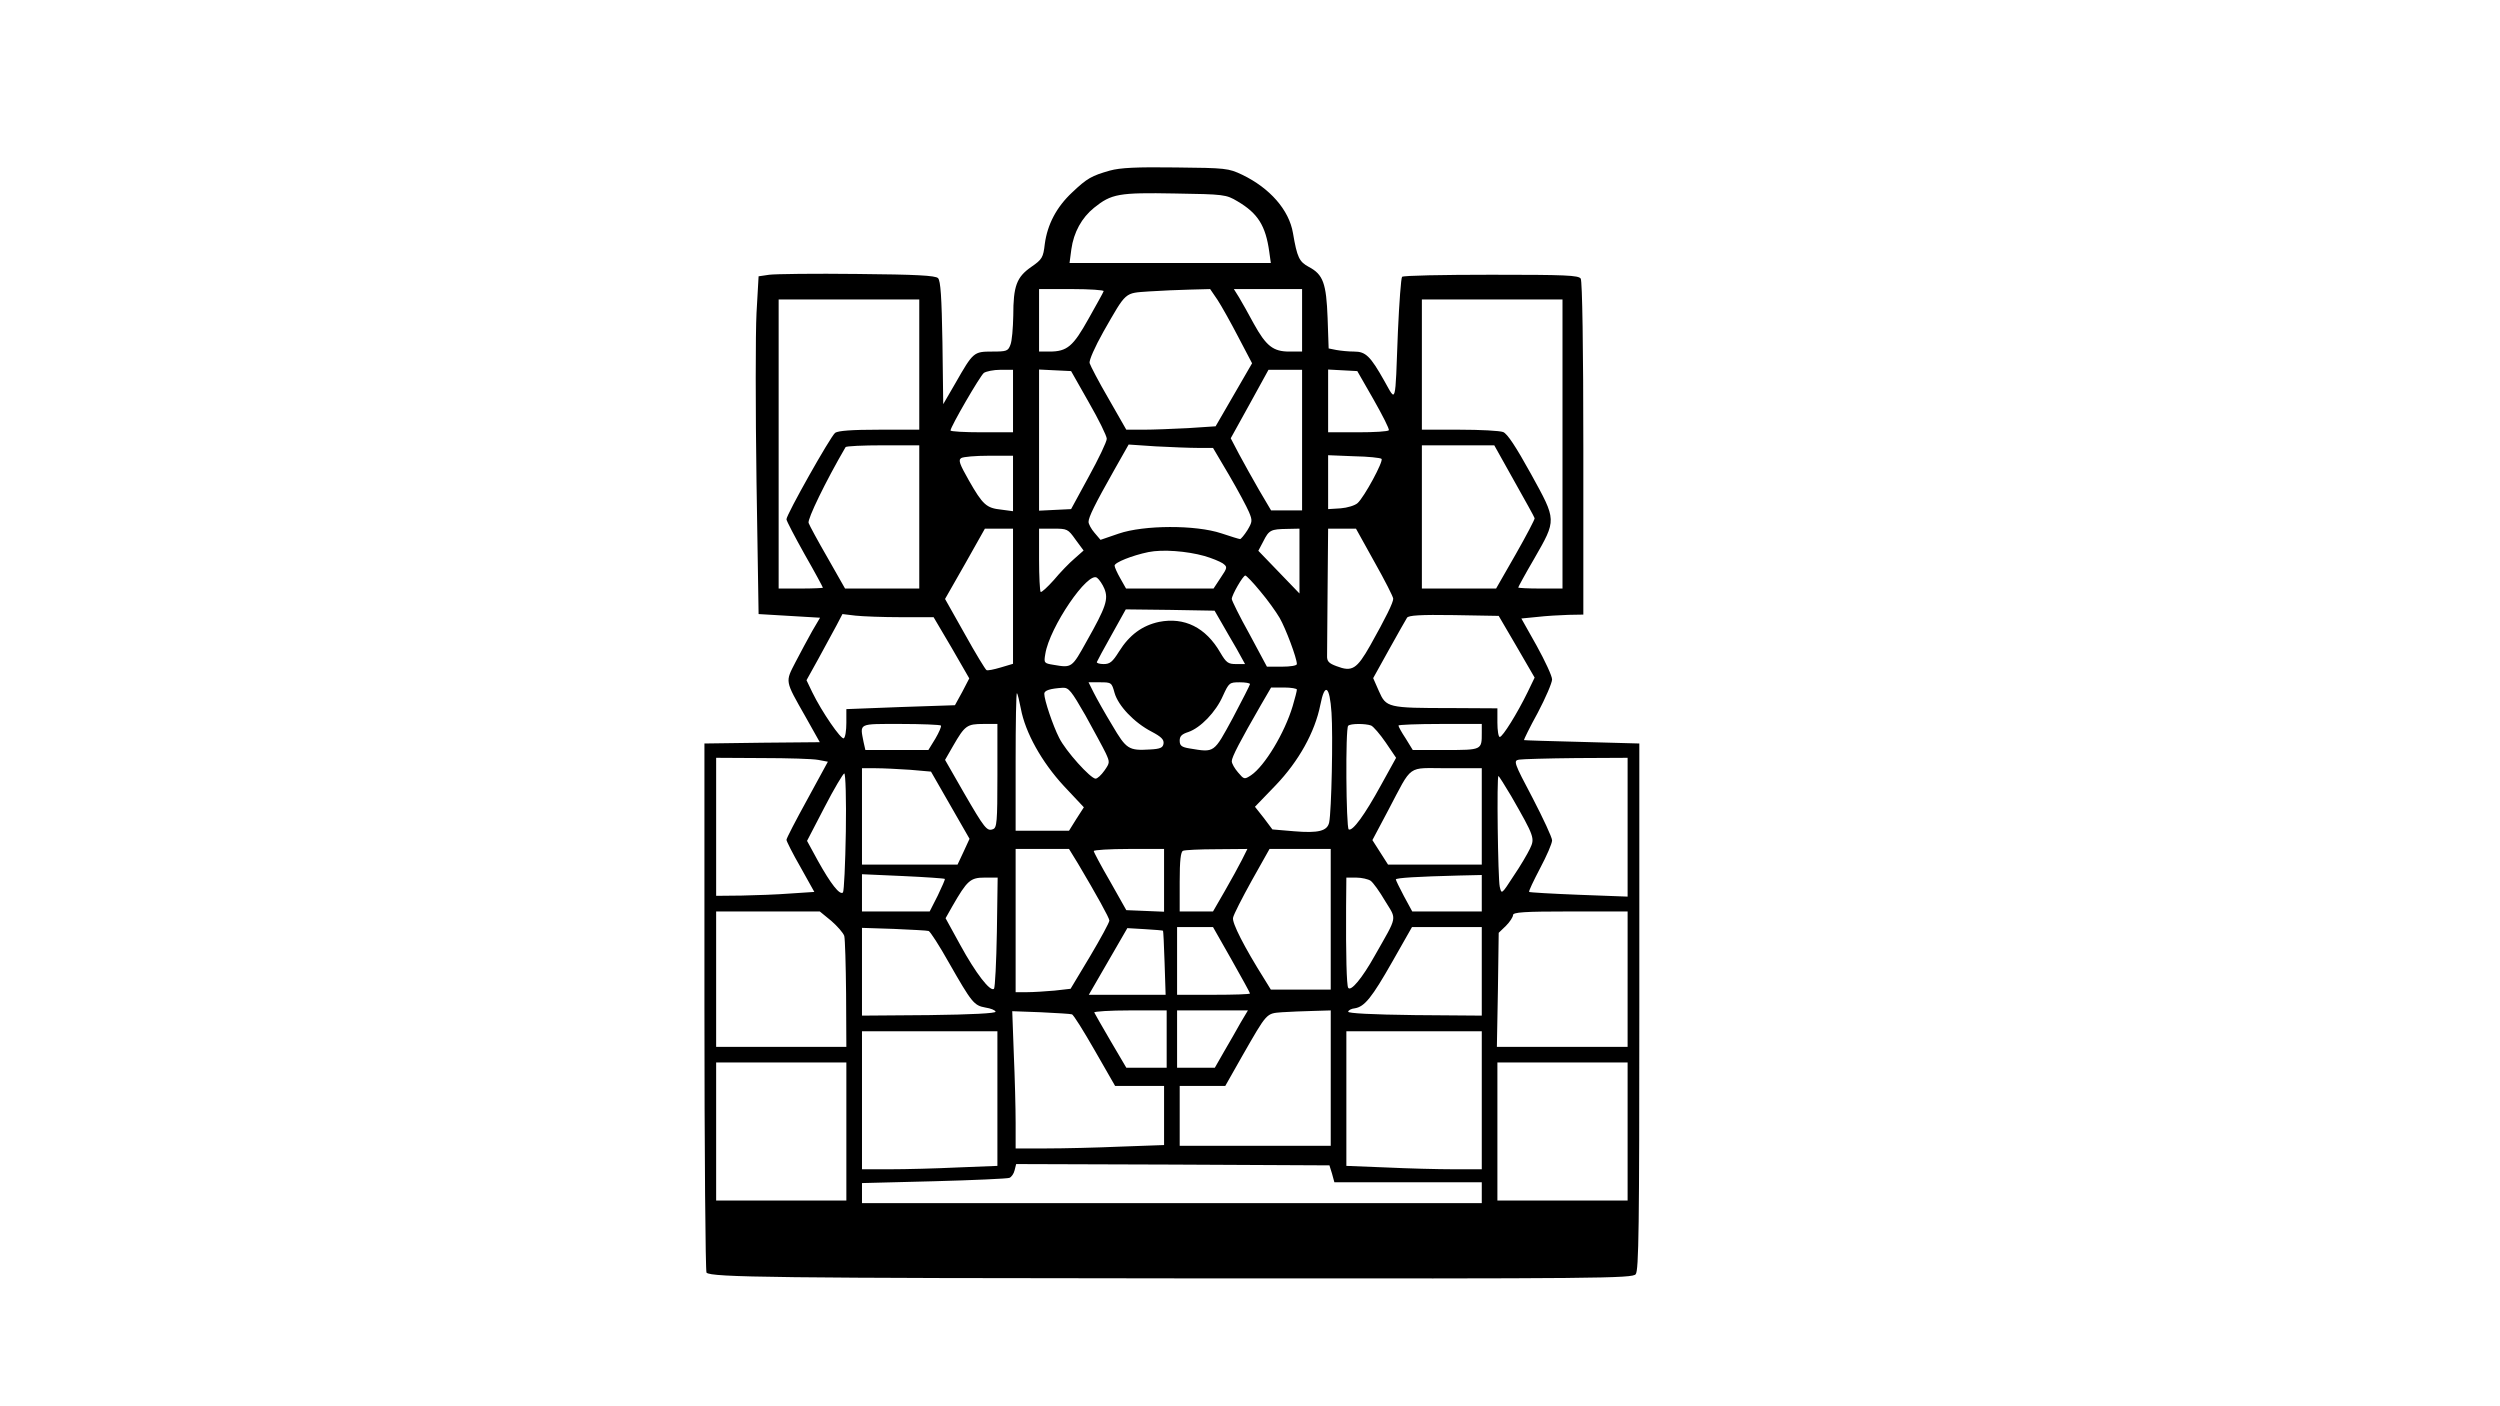 <?xml version="1.0" encoding="UTF-8" standalone="yes"?>
<svg version="1.0" xmlns="http://www.w3.org/2000/svg" width="720pt" height="405pt" viewBox="0 0 960 540" preserveAspectRatio="xMidYMid meet">
  <g transform="translate(0,540) scale(0.1,-0.1)" fill="#000000" stroke="none">
    <path d="M4262 4745 c-70 -20 -87 -29 -145 -84 -60 -56 -95 -123 -105 -198 -6
-52 -10 -59 -52 -88 -56 -39 -69 -73 -69 -187 -1 -48 -5 -98 -11 -112 -9 -24
-14 -26 -70 -26 -71 0 -73 -2 -141 -121 l-47 -81 -3 236 c-3 175 -7 238 -17
248 -10 10 -83 14 -310 16 -163 2 -316 0 -338 -3 l-41 -6 -8 -141 c-4 -78 -4
-370 0 -649 l8 -507 118 -7 118 -7 -30 -51 c-16 -29 -45 -82 -64 -119 -40 -78
-42 -69 38 -210 l55 -98 -221 -2 -222 -3 0 -1012 c0 -556 4 -1015 8 -1020 19
-18 262 -21 1873 -22 1553 -1 1683 0 1695 16 12 13 14 185 14 1027 l0 1011
-220 6 c-121 3 -221 6 -223 7 -1 1 22 49 53 105 30 57 55 115 55 128 0 13 -27
71 -59 129 l-59 105 61 6 c34 4 88 7 120 8 l57 1 0 638 c0 384 -4 643 -10 652
-8 13 -57 15 -344 15 -184 0 -338 -3 -342 -8 -4 -4 -11 -98 -16 -210 -11 -290
-6 -271 -52 -190 -54 96 -72 113 -116 113 -21 0 -51 3 -68 6 l-30 6 -4 117
c-5 133 -17 167 -72 196 -37 20 -45 36 -61 130 -15 89 -89 173 -195 224 -53
25 -62 26 -255 28 -151 2 -213 -1 -253 -12z m490 -118 c78 -46 108 -93 122
-194 l6 -43 -386 0 -387 0 7 53 c9 65 40 121 87 159 67 54 95 59 310 55 191
-3 197 -4 241 -30z m-514 -345 c-1 -5 -28 -52 -58 -106 -59 -106 -82 -126
-150 -126 l-40 0 0 120 0 120 126 0 c69 0 124 -4 122 -8z m437 -33 c15 -23 51
-87 80 -143 l53 -101 -70 -121 -70 -121 -106 -7 c-58 -3 -135 -6 -171 -6 l-66
0 -68 119 c-38 65 -70 127 -73 137 -2 11 20 61 53 120 90 157 80 148 176 155
45 3 116 6 158 7 l76 2 28 -41z m325 -79 l0 -120 -49 0 c-62 0 -89 21 -137
108 -20 37 -45 82 -56 100 l-20 32 131 0 131 0 0 -120z m-1470 -170 l0 -250
-153 0 c-107 0 -158 -4 -170 -12 -18 -14 -187 -314 -187 -332 0 -6 32 -67 70
-135 39 -68 70 -126 70 -128 0 -1 -38 -3 -85 -3 l-85 0 0 555 0 555 270 0 270
0 0 -250z m2470 -305 l0 -555 -85 0 c-47 0 -85 2 -85 4 0 2 27 52 61 110 87
152 87 146 -12 326 -58 105 -91 155 -107 161 -13 5 -88 9 -168 9 l-144 0 0
250 0 250 270 0 270 0 0 -555z m-2110 165 l0 -120 -120 0 c-66 0 -120 3 -120
7 0 14 113 209 128 221 9 6 37 12 64 12 l48 0 0 -120z m291 -5 c38 -66 69
-129 69 -140 0 -11 -31 -76 -69 -145 l-68 -125 -62 -3 -61 -3 0 271 0 271 61
-3 62 -3 68 -120z m819 -145 l0 -270 -60 0 -59 0 -46 78 c-24 42 -59 104 -77
138 l-32 61 73 132 72 131 65 0 64 0 0 -270z m275 155 c34 -60 61 -113 58
-117 -2 -5 -56 -8 -119 -8 l-114 0 0 120 0 121 56 -3 56 -3 63 -110z m-1745
-450 l0 -275 -143 0 -142 0 -67 118 c-37 64 -70 125 -73 134 -5 14 65 159 142
291 2 4 67 7 144 7 l139 0 0 -275z m1071 265 l57 0 62 -105 c34 -58 68 -122
76 -141 14 -33 13 -38 -6 -70 -12 -19 -25 -34 -28 -34 -4 0 -36 10 -72 22 -99
33 -298 32 -394 -1 l-70 -24 -23 27 c-13 15 -23 34 -23 42 0 18 24 67 98 198
l56 99 104 -7 c58 -3 131 -6 163 -6z m1213 -126 c42 -75 78 -139 79 -144 1 -4
-32 -67 -73 -139 l-75 -131 -142 0 -143 0 0 275 0 275 139 0 139 0 76 -136z
m-1924 -10 l0 -107 -45 6 c-57 6 -71 18 -125 113 -35 62 -41 77 -29 85 8 5 56
9 107 9 l92 0 0 -106z m1415 94 c9 -8 -67 -148 -92 -170 -10 -9 -39 -18 -65
-20 l-48 -3 0 103 0 104 99 -4 c55 -1 102 -6 106 -10z m-1415 -528 l0 -259
-47 -14 c-27 -8 -51 -13 -55 -10 -4 2 -42 64 -83 138 l-76 135 77 135 76 135
54 0 54 0 0 -260z m240 218 l31 -42 -35 -31 c-19 -16 -55 -53 -79 -82 -25 -28
-48 -49 -51 -46 -3 4 -6 60 -6 125 l0 118 55 0 c53 0 56 -1 85 -42z m860 -83
l0 -124 -79 82 -79 82 19 36 c22 44 29 47 92 48 l47 1 0 -125z m288 -3 c40
-71 72 -134 72 -141 0 -15 -28 -72 -88 -179 -52 -92 -70 -103 -130 -80 -30 11
-37 19 -36 41 0 15 1 131 2 257 l2 230 53 0 54 0 71 -128z m-653 23 c28 -8 59
-21 70 -28 19 -14 19 -16 -8 -56 l-27 -41 -168 0 -168 0 -22 39 c-12 21 -22
43 -22 49 0 12 67 39 130 52 54 11 147 4 215 -15z m-384 -126 c16 -40 6 -70
-68 -201 -57 -103 -57 -103 -127 -91 -37 6 -38 7 -32 42 16 102 165 321 199
292 8 -6 21 -25 28 -42z m598 -9 c28 -33 61 -79 75 -103 23 -40 66 -154 66
-177 0 -6 -25 -10 -57 -10 l-58 0 -67 125 c-38 68 -68 129 -68 135 0 15 43 90
52 90 4 0 30 -27 57 -60z m-149 -120 c14 -25 41 -71 59 -102 l32 -58 -34 0
c-31 0 -38 5 -61 44 -56 97 -138 137 -235 118 -65 -14 -114 -50 -154 -114 -25
-40 -35 -48 -59 -48 -16 0 -28 4 -26 8 2 5 27 52 57 105 l54 97 171 -2 170 -3
26 -45z m-1230 20 l125 0 69 -117 68 -118 -27 -52 -28 -51 -209 -7 -208 -8 0
-53 c0 -29 -4 -56 -10 -59 -10 -6 -84 101 -121 177 l-22 46 46 83 c25 46 56
103 69 127 l23 44 50 -6 c28 -3 106 -6 175 -6z m2364 -113 l69 -119 -27 -56
c-40 -82 -96 -172 -107 -172 -5 0 -9 25 -9 55 l0 55 -177 1 c-245 0 -250 2
-278 65 l-22 50 61 110 c33 60 65 115 69 122 6 9 50 12 180 10 l172 -3 69
-118z m-1544 -178 c14 -49 75 -114 143 -149 36 -19 47 -30 45 -45 -2 -16 -12
-21 -52 -23 -82 -5 -91 1 -145 93 -28 46 -60 103 -71 125 l-20 40 44 0 c44 0
45 -1 56 -41z m520 34 c0 -3 -30 -62 -66 -130 -74 -136 -69 -133 -166 -117
-31 5 -38 11 -38 30 0 17 8 25 33 33 47 16 106 77 133 139 23 50 25 52 64 52
22 0 40 -3 40 -7z m-632 -120 c33 -60 68 -124 78 -145 16 -35 16 -37 -5 -67
-12 -17 -27 -31 -34 -31 -19 0 -115 106 -140 157 -24 47 -57 145 -57 169 0 13
23 20 71 23 23 1 33 -12 87 -106z m812 99 c0 -5 -7 -33 -16 -63 -31 -104 -108
-231 -160 -266 -26 -17 -27 -16 -50 11 -13 15 -24 34 -24 43 0 16 32 77 112
216 l39 67 49 0 c28 0 50 -4 50 -8z m133 -89 c6 -87 0 -377 -9 -421 -7 -33
-41 -42 -135 -34 l-83 7 -33 44 -34 43 80 83 c88 92 150 203 171 308 17 87 36
75 43 -30z m-1193 16 c17 -92 80 -205 165 -297 l77 -82 -29 -45 -28 -45 -102
0 -103 0 0 267 c0 146 2 264 5 261 3 -2 9 -29 15 -59z m-307 -65 c3 -3 -7 -26
-21 -50 l-27 -44 -121 0 -121 0 -7 31 c-14 73 -22 69 142 69 82 0 151 -3 155
-6z m217 -193 c0 -177 -2 -200 -17 -205 -23 -9 -32 2 -113 142 l-71 124 31 54
c45 78 53 84 116 84 l54 0 0 -199z m1435 193 c9 -4 34 -33 56 -65 l40 -59 -58
-105 c-63 -115 -109 -178 -124 -170 -10 7 -13 388 -2 398 8 9 66 9 88 1z m425
-28 c0 -66 1 -66 -139 -66 l-126 0 -27 44 c-16 24 -28 46 -28 50 0 3 72 6 160
6 l160 0 0 -34z m-2548 -104 l37 -7 -79 -145 c-44 -80 -80 -149 -80 -155 0 -5
24 -53 54 -105 l53 -95 -91 -6 c-50 -4 -135 -7 -188 -8 l-98 -1 0 265 0 265
178 -1 c97 0 194 -3 214 -7z m3108 -258 l0 -267 -187 7 c-103 4 -189 9 -191
11 -3 2 17 43 42 91 25 47 46 95 46 107 0 11 -34 84 -75 163 -72 136 -74 143
-52 147 12 2 111 5 220 6 l197 1 0 -266z m-2755 220 l80 -7 74 -129 74 -129
-23 -50 -23 -49 -184 0 -183 0 0 185 0 185 53 0 c28 0 88 -3 132 -6z m2195
-179 l0 -185 -180 0 -180 0 -30 47 -30 47 61 115 c95 180 70 161 225 161 l134
0 0 -185z m-2442 -59 c-2 -123 -7 -228 -11 -233 -12 -12 -47 33 -96 121 l-42
77 67 129 c37 72 72 130 76 130 5 0 8 -101 6 -224z m2555 137 c90 -157 91
-162 72 -202 -9 -19 -37 -67 -63 -105 -46 -71 -46 -71 -53 -41 -7 32 -12 425
-5 425 2 0 24 -35 49 -77z m-1663 -260 c70 -118 120 -208 120 -218 0 -7 -33
-68 -74 -137 l-75 -125 -62 -7 c-34 -3 -82 -6 -105 -6 l-44 0 0 275 0 275 103
0 102 0 35 -57z m330 -63 l0 -121 -72 3 -73 3 -62 110 c-35 60 -63 113 -63
117 0 4 61 8 135 8 l135 0 0 -120z m299 78 c-12 -24 -42 -78 -66 -120 l-45
-78 -64 0 -64 0 0 114 c0 82 4 116 13 119 6 3 65 6 130 6 l117 1 -21 -42z
m341 -228 l0 -270 -115 0 -115 0 -24 39 c-78 124 -126 218 -121 237 2 12 35
76 72 143 l68 121 117 0 118 0 0 -270z m-1482 155 c2 -2 -11 -30 -27 -64 l-31
-61 -130 0 -130 0 0 71 0 72 157 -7 c87 -4 159 -9 161 -11z m2062 -55 l0 -70
-134 0 -133 0 -32 59 c-17 32 -31 61 -31 64 0 6 85 11 243 15 l87 2 0 -70z
m-1862 -149 c-2 -115 -7 -213 -11 -218 -14 -13 -70 59 -130 169 l-56 102 26
46 c57 99 69 110 124 110 l50 0 -3 -209z m1435 197 c10 -7 35 -42 56 -78 45
-74 49 -53 -40 -210 -48 -86 -92 -139 -102 -123 -6 10 -9 123 -8 311 l1 112
38 0 c21 0 46 -6 55 -12z m-2071 -154 c23 -20 46 -46 50 -58 3 -11 6 -112 7
-223 l1 -203 -250 0 -250 0 0 260 0 260 199 0 199 0 44 -36z m3058 -224 l0
-260 -251 0 -251 0 4 219 3 219 28 27 c15 15 27 34 27 41 0 11 41 14 220 14
l220 0 0 -260z m-2684 185 c6 -2 41 -56 78 -122 88 -154 96 -164 140 -172 20
-3 38 -10 39 -16 1 -6 -91 -11 -255 -13 l-258 -2 0 168 0 169 123 -4 c67 -3
127 -6 133 -8z m900 1 c1 0 4 -56 6 -123 l4 -123 -147 0 -148 0 48 83 c26 45
59 102 74 128 l26 45 68 -4 c37 -2 69 -5 69 -6z m263 -111 c39 -69 71 -127 71
-130 0 -3 -63 -5 -140 -5 l-140 0 0 130 0 130 69 0 69 0 71 -125z m961 -45 l0
-170 -257 2 c-166 2 -257 7 -256 13 1 6 13 12 25 13 38 6 66 41 145 180 l75
132 134 0 134 0 0 -170z m-1574 -165 c6 -1 45 -64 88 -139 l78 -136 94 0 94 0
0 -113 0 -114 -167 -6 c-91 -4 -219 -7 -285 -7 l-118 0 0 98 c0 55 -3 173 -7
264 l-6 165 109 -4 c60 -3 114 -6 120 -8z m364 -95 l0 -110 -78 0 -77 0 -60
102 c-33 56 -61 106 -63 110 -2 4 60 8 137 8 l141 0 0 -110z m284 63 c-15 -27
-43 -76 -63 -110 l-36 -63 -72 0 -73 0 0 110 0 110 136 0 136 0 -28 -47z m346
-213 l0 -260 -290 0 -290 0 0 115 0 115 88 0 87 0 64 113 c98 171 93 165 154
170 29 2 82 4 120 5 l67 2 0 -260z m-1280 -78 l0 -259 -152 -6 c-83 -4 -200
-7 -260 -7 l-108 0 0 265 0 265 260 0 260 0 0 -258z m1860 -7 l0 -265 -108 0
c-60 0 -177 3 -260 7 l-152 6 0 259 0 258 260 0 260 0 0 -265z m-2440 -120 l0
-265 -250 0 -250 0 0 265 0 265 250 0 250 0 0 -265z m3000 0 l0 -265 -250 0
-250 0 0 265 0 265 250 0 250 0 0 -265z m-1135 -162 l9 -33 283 0 283 0 0 -40
0 -40 -1190 0 -1190 0 0 39 0 38 276 7 c152 4 283 10 290 13 8 3 17 16 20 29
l6 24 602 -2 601 -3 10 -32z"/>
  </g>
</svg>